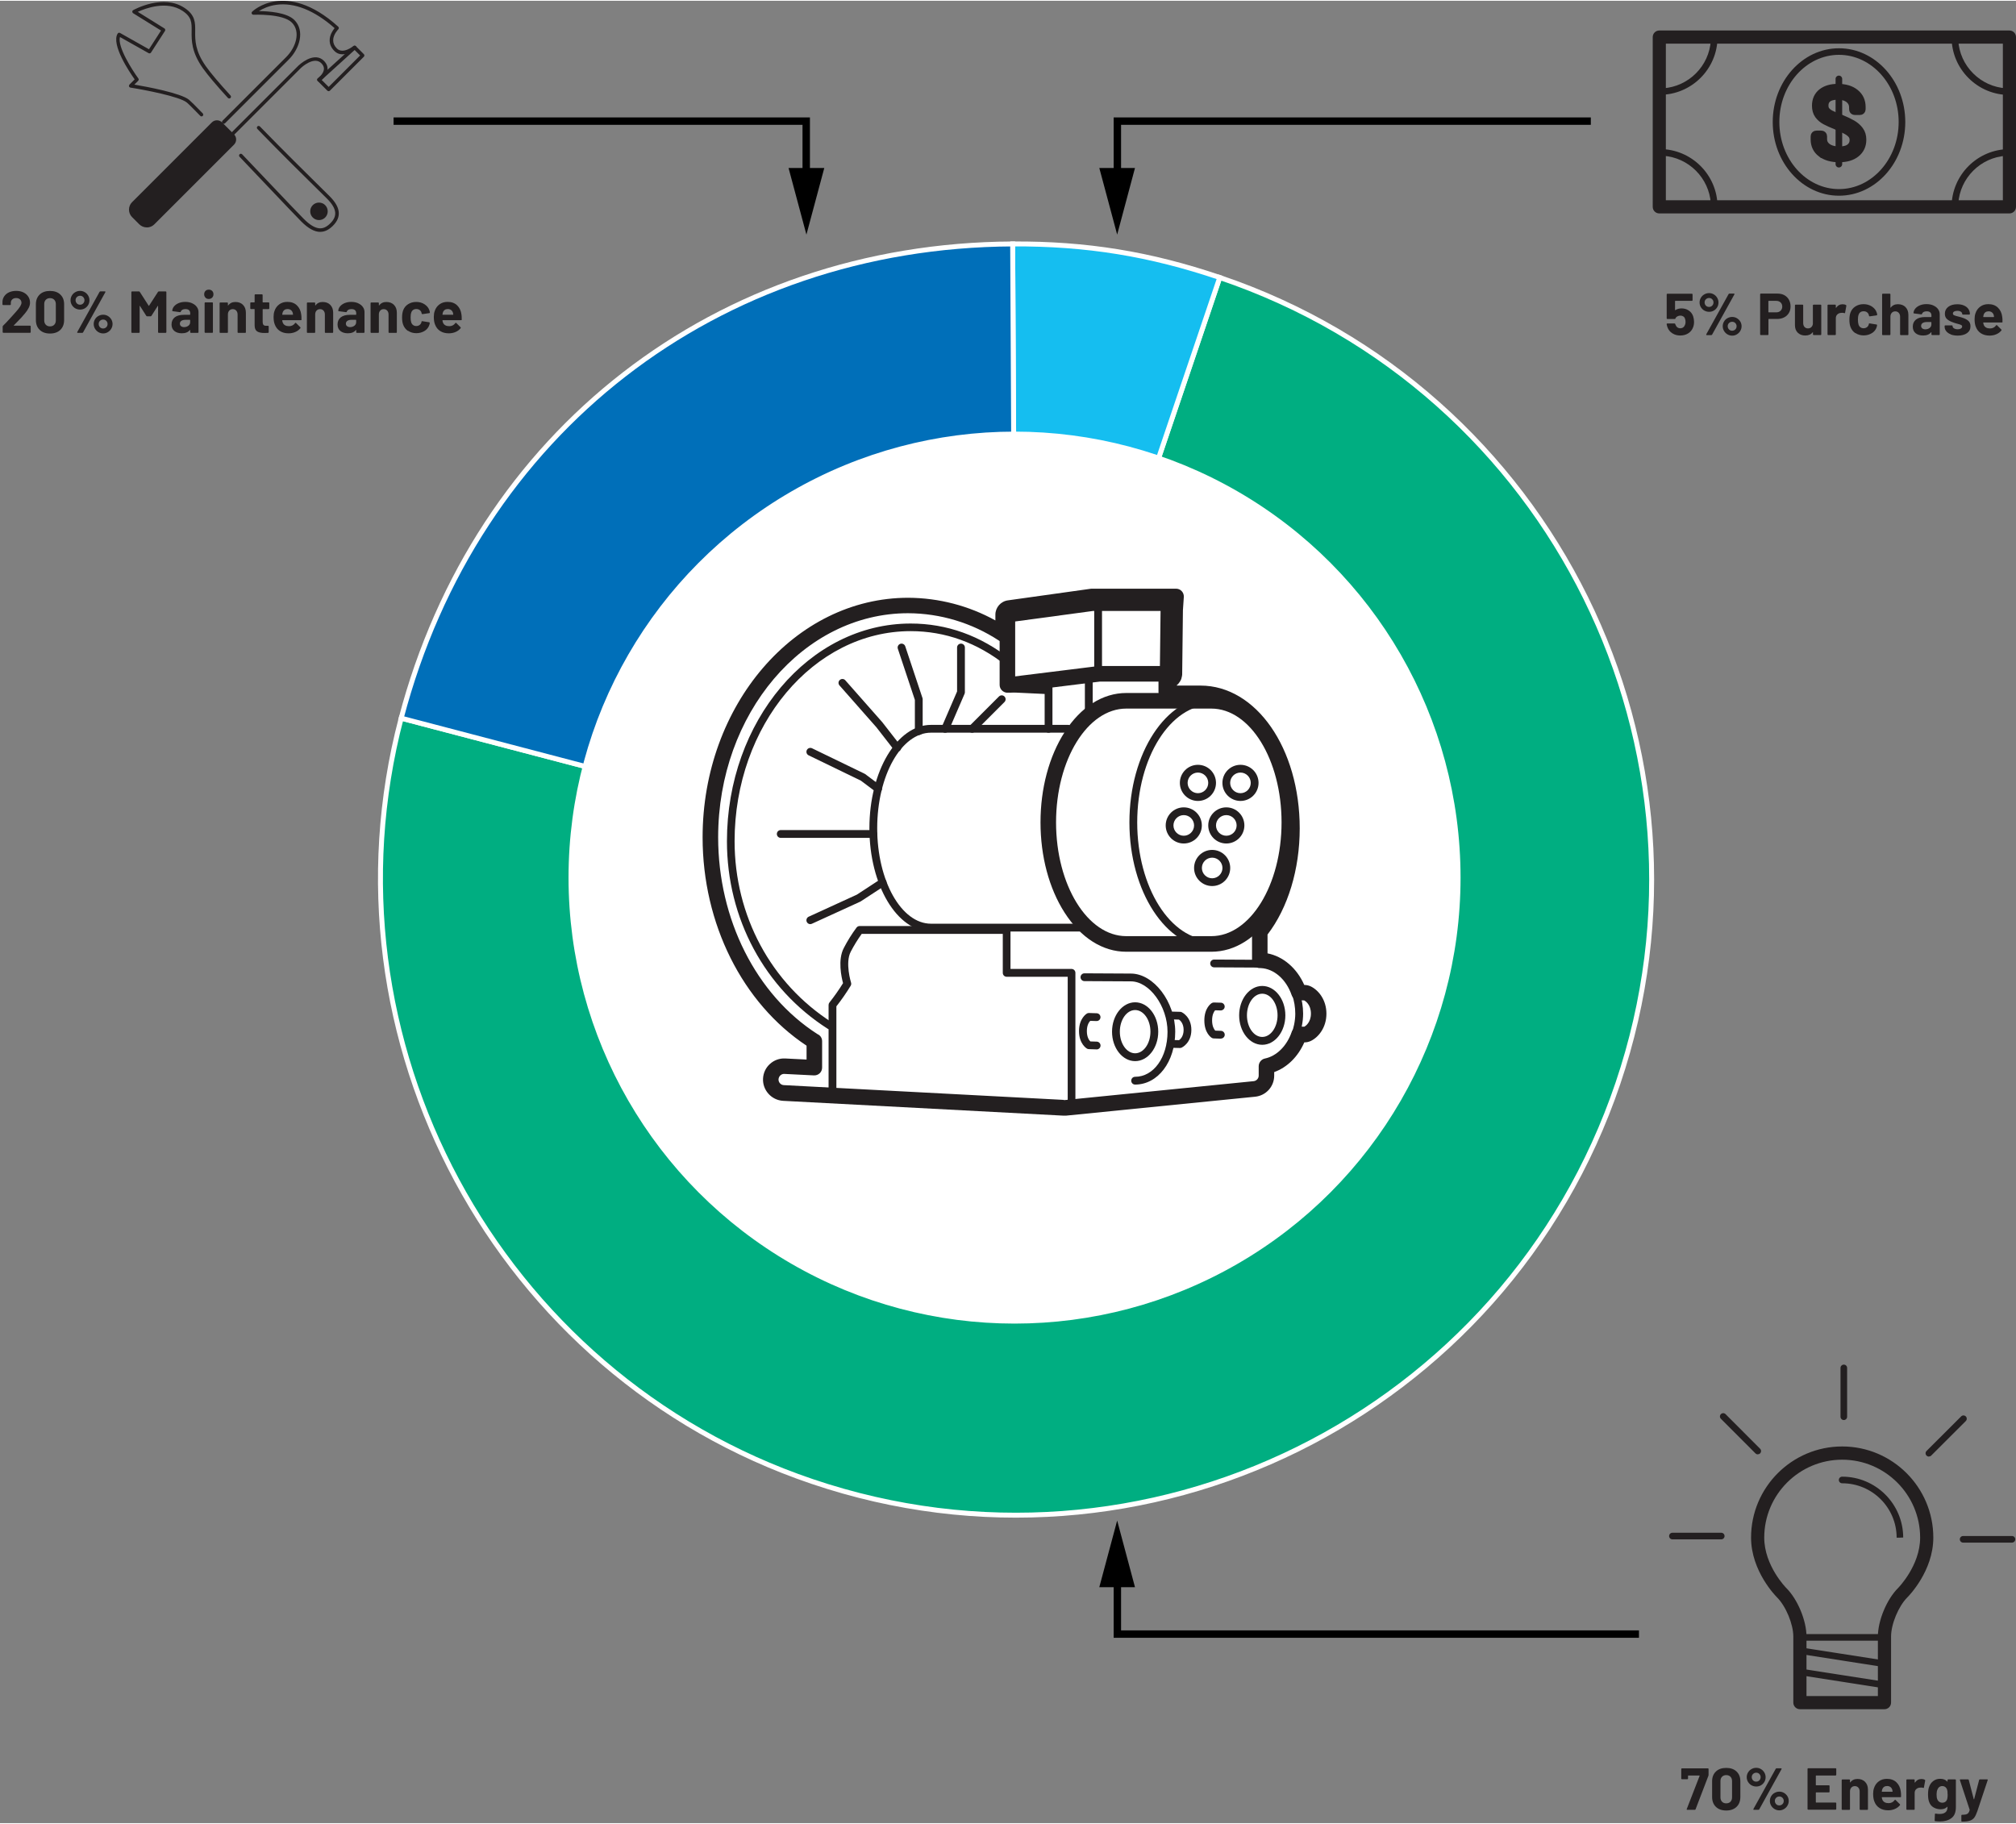 <?xml version="1.0" encoding="UTF-8"?><svg id="uuid-4d281d48-b799-425d-bad0-1fbf17f73f89" xmlns="http://www.w3.org/2000/svg" width="5.67in" height="5.13in" viewBox="0 0 408.39 369.18"><rect x="0" y="0" width="408.39" height="369.18" fill="#808080" stroke="none"/><path d="m2.78,65.8s.02.02.05.02h3.25s.07.01.1.04c.03.03.04.06.04.1v1.16s-.01.07-.04.1c-.03.03-.06.04-.1.04H.68s-.07-.01-.1-.04c-.03-.03-.04-.06-.04-.1v-1.1c0-.07.02-.13.07-.18.39-.38.79-.8,1.2-1.25.41-.45.66-.73.77-.85.22-.26.45-.52.68-.76.73-.81,1.09-1.41,1.09-1.8,0-.28-.1-.51-.3-.69-.2-.18-.46-.27-.78-.27s-.58.09-.78.27c-.2.18-.3.42-.3.71v.3s-.01.07-.04.1c-.03.03-.06.04-.1.04H.64s-.07-.01-.1-.04c-.03-.03-.04-.06-.04-.1v-.56c.02-.43.16-.81.41-1.15.25-.33.58-.59.99-.76s.87-.26,1.39-.26c.57,0,1.06.11,1.48.32.42.21.74.5.97.86.23.36.34.76.34,1.2,0,.34-.08.68-.25,1.03s-.42.73-.76,1.14c-.25.31-.52.62-.8.92s-.72.74-1.28,1.32l-.18.18s-.02.03-.01.05Z" fill="#231f20"/><path d="m8.04,66.67c-.51-.49-.77-1.16-.77-2.01v-3.17c0-.83.26-1.49.77-1.98.51-.49,1.21-.73,2.09-.73s1.58.24,2.09.73c.52.49.77,1.15.77,1.98v3.17c0,.85-.26,1.52-.77,2.01s-1.21.74-2.09.74-1.58-.25-2.09-.74Zm2.95-1.04c.21-.22.32-.51.32-.88v-3.3c0-.37-.11-.66-.32-.88s-.5-.33-.86-.33-.63.11-.85.33-.32.51-.32.88v3.3c0,.37.11.66.32.88s.49.33.85.33.65-.11.86-.33Z" fill="#231f20"/><path d="m15.25,62.31c-.29-.17-.52-.4-.7-.69-.17-.29-.26-.61-.26-.95s.09-.66.26-.95.4-.52.7-.69c.29-.17.61-.26.97-.26s.66.09.95.26c.29.17.52.4.69.69s.26.6.26.95-.08.66-.25.95c-.17.29-.4.52-.69.69-.29.17-.61.25-.95.25s-.67-.08-.97-.25Zm1.6-1c.17-.18.26-.39.26-.65s-.09-.46-.26-.64c-.17-.18-.38-.26-.63-.26s-.47.09-.65.26c-.18.18-.26.39-.26.64s.09.47.26.65.39.26.65.26.46-.09.63-.26Zm-1.21,5.92s-.01-.07.01-.12l4.52-8.14c.04-.06.1-.1.18-.1h.89c.06,0,.09.02.11.05.02.03.01.07-.01.12l-4.51,8.14c-.04.06-.1.1-.18.1h-.9c-.06,0-.09-.02-.11-.05Zm4.3-.1c-.29-.17-.52-.4-.7-.7-.17-.29-.26-.61-.26-.95s.09-.66.26-.95.4-.52.7-.68.61-.25.95-.25.66.08.95.25.52.4.7.68c.17.29.26.6.26.95s-.09.66-.26.95c-.17.29-.4.52-.7.7s-.61.26-.95.26-.66-.09-.95-.26Zm1.59-1c.18-.18.26-.39.26-.65s-.09-.46-.26-.64c-.18-.18-.39-.26-.64-.26s-.46.09-.64.26c-.18.17-.26.39-.26.64s.09.47.26.65c.17.18.39.26.64.26s.46-.09.64-.26Z" fill="#231f20"/><path d="m32.16,58.88h1.4s.07.01.1.04c.03.03.04.06.04.1v8.11s-.01.07-.04.1c-.03.03-.06.04-.1.04h-1.4s-.07-.01-.1-.04c-.03-.03-.04-.06-.04-.1v-5.29s0-.05-.02-.05-.03.01-.05.04l-1.27,1.99c-.04.06-.1.1-.17.1h-.71c-.07,0-.13-.03-.17-.1l-1.27-1.99s-.03-.03-.05-.03c-.02,0-.02.02-.02.05v5.28s-.01.07-.04.1c-.03.03-.06.04-.1.04h-1.4s-.07-.01-.1-.04c-.03-.03-.04-.06-.04-.1v-8.11s.01-.07.04-.1c.03-.03.06-.04.1-.04h1.4c.07,0,.13.03.17.1l1.8,2.8s.05.05.07,0l1.81-2.8c.04-.06.1-.1.17-.1Z" fill="#231f20"/><path d="m38.92,61.28c.41.18.73.43.95.74.23.31.34.66.34,1.04v4.07s-.01.07-.04.1c-.03.03-.06.04-.1.04h-1.4s-.07-.01-.1-.04c-.03-.03-.04-.06-.04-.1v-.4s0-.04-.02-.05c-.02,0-.03,0-.05.02-.34.44-.88.66-1.62.66-.62,0-1.13-.15-1.51-.46s-.58-.75-.58-1.34.22-1.09.65-1.43c.43-.34,1.05-.51,1.85-.51h1.22s.06-.02.06-.06v-.26c0-.26-.08-.47-.24-.62s-.4-.22-.72-.22c-.25,0-.45.04-.62.13-.16.09-.27.21-.32.37-.02.09-.08.13-.16.12l-1.45-.19c-.1-.02-.14-.05-.13-.11.03-.34.17-.64.4-.91.24-.27.55-.48.94-.64.39-.15.82-.23,1.3-.23.52,0,.98.09,1.39.27Zm-.76,4.55c.24-.18.36-.42.36-.71v-.43s-.02-.06-.06-.06h-.86c-.36,0-.64.07-.85.2-.2.14-.31.33-.31.58,0,.22.08.39.23.51.15.12.36.19.61.19.34,0,.64-.09.88-.28Z" fill="#231f20"/><path d="m41.63,60.14c-.18-.18-.27-.41-.27-.68s.09-.51.26-.68c.18-.18.4-.26.68-.26s.51.09.68.26c.18.18.26.4.26.68s-.09.5-.27.68c-.18.18-.41.27-.68.27s-.5-.09-.68-.27Zm-.14,7.09s-.04-.06-.04-.1v-5.89s.01-.07.04-.1c.03-.03.06-.04.1-.04h1.4s.07.01.1.04c.03.03.04.06.04.1v5.89s-.01.07-.04.1c-.03.03-.06.04-.1.04h-1.4s-.07-.01-.1-.04Z" fill="#231f20"/><path d="m49.22,61.6c.39.39.59.92.59,1.6v3.94s-.01.07-.04.1c-.03.03-.06.04-.1.04h-1.4s-.07-.01-.1-.04c-.03-.03-.04-.06-.04-.1v-3.59c0-.32-.09-.58-.27-.78-.18-.2-.42-.3-.71-.3s-.53.1-.71.3c-.18.2-.27.46-.27.78v3.59s-.01.07-.04.1c-.03.03-.06.04-.1.04h-1.4s-.07-.01-.1-.04c-.03-.03-.04-.06-.04-.1v-5.88s.01-.07.04-.1c.03-.03.06-.04.1-.04h1.4s.07.01.1.04c.03.03.04.06.04.1v.42s0,.04.02.05c.02,0,.03,0,.04-.01.33-.46.82-.7,1.46-.7s1.16.2,1.55.59Z" fill="#231f20"/><path d="m54.52,62.42s-.06.04-.1.04h-1.15s-.06.02-.06.06v2.54c0,.26.05.46.16.59.11.13.28.19.52.19h.4s.07.01.1.04c.03.03.04.06.04.1v1.14c0,.09-.05.14-.14.16-.34.02-.58.02-.72.02-.66,0-1.16-.11-1.49-.33s-.5-.63-.5-1.24v-3.22s-.02-.06-.06-.06h-.68s-.07-.01-.1-.04c-.03-.03-.04-.06-.04-.1v-1.07s.01-.07.04-.1c.03-.03.06-.04.1-.04h.68s.06-.02.06-.06v-1.43s.01-.07.04-.1c.03-.03.06-.04.1-.04h1.34s.07.01.1.04c.03.03.04.06.04.1v1.43s.02.06.06.06h1.15s.07.01.1.04c.03.03.04.06.04.1v1.07s-.01.07-.04.1Z" fill="#231f20"/><path d="m61.09,64.57c0,.1-.06.14-.16.14h-3.71s-.06.02-.05.06c.02.16.07.32.13.48.21.45.63.67,1.27.67.51,0,.92-.22,1.21-.62.03-.05.07-.07.11-.07.02,0,.05.02.08.05l.86.85s.06.08.06.11c0,.02-.02.05-.05.1-.26.33-.6.58-1.02.76-.42.18-.87.27-1.37.27-.69,0-1.27-.16-1.75-.47-.48-.31-.82-.75-1.03-1.31-.17-.4-.25-.92-.25-1.57,0-.44.06-.83.18-1.16.18-.57.51-1.02.97-1.36s1.01-.5,1.64-.5c.8,0,1.44.23,1.93.7.48.46.78,1.08.88,1.86.05.3.06.64.05,1.02Zm-3.84-1.4c-.03.1-.06.23-.08.38,0,.04.02.06.06.06h2.08s.06-.02.05-.06c-.04-.23-.06-.34-.06-.34-.07-.24-.2-.43-.38-.56-.18-.13-.4-.2-.67-.2-.5,0-.84.24-1,.71Z" fill="#231f20"/><path d="m66.9,61.6c.39.39.59.92.59,1.6v3.94s-.01.07-.04.1c-.03.03-.06.04-.1.04h-1.4s-.07-.01-.1-.04c-.03-.03-.04-.06-.04-.1v-3.59c0-.32-.09-.58-.27-.78-.18-.2-.42-.3-.71-.3s-.53.1-.71.3c-.18.2-.27.46-.27.78v3.59s-.01.07-.04.1c-.03.03-.06.04-.1.04h-1.4s-.07-.01-.1-.04c-.03-.03-.04-.06-.04-.1v-5.88s.01-.07.04-.1c.03-.03.06-.04.1-.04h1.4s.07.01.1.04c.03.03.04.06.04.1v.42s0,.04.02.05c.02,0,.03,0,.04-.01.33-.46.82-.7,1.46-.7s1.16.2,1.55.59Z" fill="#231f20"/><path d="m72.55,61.28c.41.18.73.43.95.74.23.31.34.66.34,1.04v4.07s-.01.07-.04.1c-.03.03-.06.04-.1.04h-1.4s-.07-.01-.1-.04c-.03-.03-.04-.06-.04-.1v-.4s0-.04-.02-.05c-.02,0-.03,0-.05.02-.34.44-.88.66-1.62.66-.62,0-1.13-.15-1.51-.46s-.58-.75-.58-1.34.22-1.09.65-1.43c.43-.34,1.05-.51,1.85-.51h1.22s.06-.02.06-.06v-.26c0-.26-.08-.47-.24-.62s-.4-.22-.72-.22c-.25,0-.45.04-.62.13-.16.09-.27.21-.32.37-.02.09-.08.13-.16.12l-1.45-.19c-.1-.02-.14-.05-.13-.11.03-.34.17-.64.4-.91.24-.27.55-.48.94-.64.39-.15.82-.23,1.3-.23.52,0,.98.09,1.39.27Zm-.76,4.55c.24-.18.36-.42.36-.71v-.43s-.02-.06-.06-.06h-.86c-.36,0-.64.07-.85.2-.2.14-.31.33-.31.58,0,.22.08.39.23.51.15.12.36.19.61.19.34,0,.64-.09.88-.28Z" fill="#231f20"/><path d="m79.8,61.6c.39.39.59.92.59,1.6v3.94s-.01.07-.04.1c-.03.03-.06.04-.1.04h-1.4s-.07-.01-.1-.04c-.03-.03-.04-.06-.04-.1v-3.59c0-.32-.09-.58-.27-.78-.18-.2-.42-.3-.71-.3s-.53.1-.71.3c-.18.2-.27.46-.27.78v3.59s-.01.07-.04.1c-.03.03-.06.04-.1.04h-1.4s-.07-.01-.1-.04c-.03-.03-.04-.06-.04-.1v-5.88s.01-.07.04-.1c.03-.03.06-.04.1-.04h1.4s.07.01.1.04c.03.03.04.06.04.1v.42s0,.04.02.05c.02,0,.03,0,.04-.01.33-.46.82-.7,1.46-.7s1.16.2,1.55.59Z" fill="#231f20"/><path d="m82.65,66.89c-.47-.32-.8-.76-1-1.32-.14-.4-.2-.87-.2-1.42s.07-1,.2-1.39c.19-.54.52-.97,1-1.28s1.03-.47,1.67-.47,1.2.16,1.69.48c.48.32.81.72.97,1.21.06.19.1.34.1.43v.02c0,.07-.04.12-.12.13l-1.38.2h-.02c-.07,0-.12-.04-.14-.12l-.04-.19c-.06-.21-.18-.38-.37-.52-.19-.14-.42-.2-.68-.2s-.47.06-.65.19c-.18.13-.3.3-.37.53-.09.24-.13.57-.13.98s.04.74.12.98c.07.24.2.43.38.56.18.14.4.2.65.2s.47-.07.65-.2c.19-.13.32-.31.39-.55,0-.02.01-.04.01-.07,0,0,.01-.02.01-.04,0-.1.06-.14.17-.12l1.38.22c.08.02.12.06.12.13,0,.06-.02.18-.07.36-.17.54-.49.96-.98,1.26s-1.04.46-1.67.46-1.19-.16-1.66-.48Z" fill="#231f20"/><path d="m93.55,64.57c0,.1-.06.14-.16.14h-3.71s-.06.02-.05.06c.02.16.07.32.13.48.21.45.63.67,1.27.67.51,0,.92-.22,1.21-.62.03-.05.07-.07.11-.07.02,0,.05.02.08.05l.86.85s.06.08.06.11c0,.02-.02.05-.05.1-.26.33-.6.58-1.02.76-.42.18-.87.27-1.37.27-.69,0-1.27-.16-1.75-.47-.48-.31-.82-.75-1.03-1.31-.17-.4-.25-.92-.25-1.57,0-.44.06-.83.18-1.16.18-.57.51-1.02.97-1.36s1.01-.5,1.64-.5c.8,0,1.44.23,1.93.7.48.46.78,1.08.88,1.86.05.3.06.64.05,1.02Zm-3.84-1.4c-.03.1-.06.23-.08.38,0,.04.02.06.06.06h2.08s.06-.02.05-.06c-.04-.23-.06-.34-.06-.34-.07-.24-.2-.43-.38-.56-.18-.13-.4-.2-.67-.2-.5,0-.84.24-1,.71Z" fill="#231f20"/><path d="m343.17,65.04c0,.41-.06.78-.19,1.1-.18.51-.51.92-.97,1.22-.46.3-1.01.45-1.63.45s-1.14-.15-1.6-.44-.79-.69-.98-1.19c-.08-.21-.14-.43-.18-.66v-.02c0-.09.05-.13.14-.13h1.45c.08,0,.13.04.16.13,0,.05.02.09.04.12.02.03.03.06.04.08.08.21.2.37.36.48.16.11.35.17.56.17s.42-.06.59-.18.29-.29.37-.5c.08-.16.12-.37.12-.62,0-.23-.04-.44-.11-.62-.06-.21-.17-.37-.34-.48-.17-.11-.36-.17-.59-.17s-.43.05-.62.16c-.19.1-.32.24-.38.41-.02.08-.08.12-.16.12h-1.48s-.07-.01-.1-.04c-.03-.03-.04-.06-.04-.1v-4.84s.01-.07.04-.1c.03-.03.06-.04.1-.04h4.96s.07.01.1.04c.03.03.04.06.04.1v1.16s-.01.07-.04.1c-.03.03-.06.04-.1.04h-3.35s-.06.02-.06.06v1.78c-.01.06.01.07.06.04.36-.23.78-.35,1.25-.35.56,0,1.05.14,1.47.43.42.28.72.67.89,1.17.12.39.18.77.18,1.14Z" fill="#231f20"/><path d="m345.25,62.76c-.29-.17-.52-.4-.7-.69-.17-.29-.26-.61-.26-.95s.09-.66.26-.95.4-.52.7-.69c.29-.17.61-.26.97-.26s.66.09.95.26c.29.17.52.4.69.69s.26.6.26.95-.08.66-.25.95c-.17.29-.4.52-.69.69-.29.17-.61.25-.95.25s-.67-.08-.97-.25Zm1.6-1c.17-.18.26-.39.26-.65s-.09-.46-.26-.64c-.17-.18-.38-.26-.63-.26s-.47.09-.65.26c-.18.18-.26.39-.26.64s.09.47.26.65.39.26.65.26.46-.09.63-.26Zm-1.21,5.92s-.01-.07.01-.12l4.52-8.14c.04-.06.1-.1.18-.1h.89c.06,0,.09.02.11.05.02.03.01.07-.01.12l-4.51,8.14c-.04.06-.1.1-.18.1h-.9c-.06,0-.09-.02-.11-.05Zm4.3-.1c-.29-.17-.52-.4-.7-.7-.17-.29-.26-.61-.26-.95s.09-.66.26-.95.4-.52.7-.68.61-.25.95-.25.66.08.95.25.52.4.7.68c.17.29.26.6.26.95s-.09.66-.26.95c-.17.29-.4.52-.7.7s-.61.26-.95.26-.66-.09-.95-.26Zm1.59-1c.18-.18.26-.39.26-.65s-.09-.46-.26-.64c-.18-.18-.39-.26-.64-.26s-.46.09-.64.26c-.18.17-.26.39-.26.64s.09.47.26.65c.17.18.39.26.64.26s.46-.09.64-.26Z" fill="#231f20"/><path d="m361.46,59.64c.4.22.71.52.93.92.22.4.33.85.33,1.36s-.11.95-.34,1.33c-.23.38-.55.68-.96.89s-.89.32-1.42.32h-1.7s-.06.02-.06.06v3.06s-.01.07-.04.1c-.03.03-.06.04-.1.04h-1.4s-.07-.01-.1-.04c-.03-.03-.04-.06-.04-.1v-8.12s.01-.07.04-.1c.03-.03.06-.04.1-.04h3.38c.53,0,.99.11,1.39.32Zm-.76,3.15c.22-.21.34-.49.34-.83s-.11-.64-.34-.85-.52-.32-.89-.32h-1.52s-.06.02-.06.06v2.21s.02.06.06.06h1.52c.37,0,.66-.11.89-.32Z" fill="#231f20"/><path d="m367.3,61.6s.06-.04.1-.04h1.4s.07.01.1.04c.03.03.04.06.04.1v5.88s-.01.07-.04.1c-.03.03-.06.04-.1.04h-1.4s-.07-.01-.1-.04c-.03-.03-.04-.06-.04-.1v-.41s0-.04-.02-.04c-.02,0-.03,0-.05.03-.32.43-.82.65-1.49.65-.61,0-1.11-.18-1.5-.55-.39-.37-.59-.88-.59-1.55v-4.01s.01-.07.04-.1c.03-.03.06-.04.1-.04h1.39s.07.01.1.04c.03.03.04.06.04.1v3.59c0,.32.09.58.26.78.17.2.41.3.71.3.27,0,.5-.08.67-.25.18-.16.28-.38.32-.64v-3.78s.01-.07.04-.1Z" fill="#231f20"/><path d="m373.95,61.64c.06.03.09.09.07.18l-.25,1.37c0,.1-.06.12-.17.08-.12-.04-.26-.06-.42-.06-.06,0-.15,0-.26.02-.29.02-.53.13-.73.32-.2.19-.3.44-.3.75v3.28s-.01.07-.04.1c-.03.03-.06.04-.1.04h-1.4s-.07-.01-.1-.04c-.03-.03-.04-.06-.04-.1v-5.88s.01-.07.04-.1c.03-.03.06-.04.1-.04h1.4s.07.01.1.04c.03.03.04.06.04.1v.46s0,.04.02.05c.02,0,.03,0,.04-.01.33-.48.77-.72,1.32-.72.29,0,.52.06.68.17Z" fill="#231f20"/><path d="m375.84,67.34c-.47-.32-.8-.76-1-1.32-.14-.4-.2-.87-.2-1.42s.07-1,.2-1.39c.19-.54.52-.97,1-1.28s1.03-.47,1.67-.47,1.2.16,1.69.48c.48.32.81.72.97,1.21.06.19.1.34.1.43v.02c0,.07-.04.12-.12.13l-1.38.2h-.02c-.07,0-.12-.04-.14-.12l-.04-.19c-.06-.21-.18-.38-.37-.52-.19-.14-.42-.2-.68-.2s-.47.06-.65.19c-.18.13-.3.3-.37.53-.09.24-.13.57-.13.98s.04.74.12.98c.07.24.2.43.38.56.18.14.4.2.65.2s.47-.07.65-.2c.19-.13.32-.31.39-.55,0-.02.01-.04.01-.07,0,0,.01-.02.01-.04,0-.1.06-.14.17-.12l1.38.22c.08.02.12.06.12.13,0,.06-.02.18-.07.36-.17.54-.49.96-.98,1.26s-1.04.46-1.67.46-1.19-.16-1.66-.48Z" fill="#231f20"/><path d="m386,62.05c.39.39.59.92.59,1.6v3.94s-.01.07-.04.1c-.03.03-.06.04-.1.04h-1.4s-.07-.01-.1-.04c-.03-.03-.04-.06-.04-.1v-3.59c0-.32-.09-.58-.27-.78-.18-.2-.42-.3-.71-.3s-.53.1-.71.3c-.18.2-.27.46-.27.78v3.59s-.01.07-.04.1c-.03.03-.06.04-.1.04h-1.4s-.07-.01-.1-.04c-.03-.03-.04-.06-.04-.1v-8.11s.01-.07.04-.1.06-.04.1-.04h1.4s.07.01.1.04c.03.03.04.06.04.1v2.65s0,.04.02.05c.02,0,.03,0,.04-.01.33-.46.82-.7,1.46-.7s1.16.2,1.55.59Z" fill="#231f20"/><path d="m391.65,61.73c.41.18.73.43.95.74.23.31.34.66.34,1.04v4.07s-.01.07-.04.1c-.03.03-.06.04-.1.04h-1.4s-.07-.01-.1-.04c-.03-.03-.04-.06-.04-.1v-.4s0-.04-.02-.05c-.02,0-.03,0-.05.02-.34.44-.88.66-1.62.66-.62,0-1.13-.15-1.51-.46s-.58-.75-.58-1.34.22-1.09.65-1.43c.43-.34,1.05-.51,1.85-.51h1.22s.06-.02.06-.06v-.26c0-.26-.08-.47-.24-.62s-.4-.22-.72-.22c-.25,0-.45.04-.62.13-.16.09-.27.21-.32.37-.02.09-.08.13-.16.12l-1.45-.19c-.1-.02-.14-.05-.13-.11.03-.34.17-.64.4-.91.24-.27.55-.48.94-.64.39-.15.82-.23,1.3-.23.52,0,.98.09,1.39.27Zm-.76,4.55c.24-.18.36-.42.36-.71v-.43s-.02-.06-.06-.06h-.86c-.36,0-.64.07-.85.2-.2.14-.31.33-.31.58,0,.22.08.39.23.51.15.12.36.19.61.19.34,0,.64-.09.88-.28Z" fill="#231f20"/><path d="m395.19,67.58c-.4-.15-.71-.36-.93-.64s-.33-.58-.33-.92v-.12s.01-.07.04-.1c.03-.03.06-.04.1-.04h1.33s.07.01.1.04c.03.03.04.06.04.1h0c0,.19.1.34.29.46s.44.19.74.19c.27,0,.49-.05.66-.16s.25-.24.25-.4c0-.14-.07-.25-.22-.32-.14-.07-.38-.15-.71-.23-.38-.1-.67-.19-.89-.28-.51-.18-.92-.39-1.22-.65-.3-.26-.46-.62-.46-1.1,0-.59.23-1.06.69-1.41s1.07-.52,1.83-.52c.51,0,.96.08,1.34.25.38.16.68.39.89.69s.32.63.32,1.01c0,.04-.01.07-.04.1-.03.03-.06.04-.1.04h-1.28s-.07-.01-.1-.04c-.03-.03-.04-.06-.04-.1,0-.18-.09-.32-.27-.44-.18-.12-.42-.18-.71-.18-.26,0-.48.05-.65.14-.17.1-.25.23-.25.4s.08.28.25.36c.16.08.44.16.82.25.09.02.19.05.3.08.11.03.23.06.36.1.57.17,1.02.38,1.34.65.33.26.49.65.49,1.15,0,.59-.23,1.05-.7,1.39-.47.33-1.1.5-1.89.5-.54,0-1-.08-1.4-.23Z" fill="#231f20"/><path d="m405.67,65.03c0,.1-.06.14-.16.14h-3.71s-.06.02-.05.06c.02.16.07.32.13.48.21.45.63.67,1.27.67.51,0,.92-.22,1.21-.62.03-.05.07-.07.11-.07.02,0,.05.02.08.05l.86.85s.06.08.06.11c0,.02-.02.05-.05.1-.26.33-.6.58-1.02.76-.42.18-.87.27-1.37.27-.69,0-1.27-.16-1.75-.47-.48-.31-.82-.75-1.03-1.31-.17-.4-.25-.92-.25-1.57,0-.44.06-.83.18-1.16.18-.57.51-1.02.97-1.36s1.01-.5,1.64-.5c.8,0,1.44.23,1.93.7.48.46.78,1.08.88,1.86.05.3.06.64.05,1.02Zm-3.84-1.4c-.03.1-.06.23-.08.38,0,.04.02.06.06.06h2.08s.06-.02.05-.06c-.04-.23-.06-.34-.06-.34-.07-.24-.2-.43-.38-.56-.18-.13-.4-.2-.67-.2-.5,0-.84.24-1,.71Z" fill="#231f20"/><path d="m341.7,366.31l2.6-6.71s0-.07-.05-.07h-2.24s-.06.02-.06.06v.55s-.01.07-.04.1c-.03.03-.06.04-.1.04h-1.09s-.07-.01-.1-.04c-.03-.03-.04-.06-.04-.1v-1.92s.03-.07.05-.1.06-.04.1-.04h5.24s.07.01.1.04c.03.03.04.06.04.1v1.21s-.01.11-.04.18l-2.59,6.76c-.02.07-.08.11-.17.11h-1.5c-.12,0-.16-.06-.12-.17Z" fill="#231f20"/><path d="m347.6,365.88c-.51-.49-.77-1.16-.77-2.01v-3.17c0-.83.26-1.49.77-1.98.51-.49,1.21-.73,2.09-.73s1.58.24,2.09.73c.52.49.77,1.15.77,1.98v3.17c0,.85-.26,1.52-.77,2.01s-1.21.74-2.09.74-1.58-.25-2.09-.74Zm2.95-1.04c.21-.22.32-.51.32-.88v-3.3c0-.37-.11-.66-.32-.88s-.5-.33-.86-.33-.63.11-.85.33-.32.51-.32.88v3.3c0,.37.11.66.32.88s.49.33.85.33.65-.11.86-.33Z" fill="#231f20"/><path d="m354.8,361.51c-.29-.17-.52-.4-.7-.69-.17-.29-.26-.61-.26-.95s.09-.66.26-.95.4-.52.7-.69c.29-.17.61-.26.97-.26s.66.09.95.26c.29.17.52.4.69.69s.26.6.26.95-.08.66-.25.95c-.17.29-.4.52-.69.69-.29.17-.61.25-.95.25s-.67-.08-.97-.25Zm1.6-1c.17-.18.26-.39.26-.65s-.09-.46-.26-.64c-.17-.18-.38-.26-.63-.26s-.47.09-.65.26c-.18.18-.26.39-.26.64s.09.47.26.65.39.26.65.26.46-.09.63-.26Zm-1.21,5.92s-.01-.07.01-.12l4.52-8.14c.04-.06.1-.1.18-.1h.89c.06,0,.09.02.11.05.02.03.01.07-.01.12l-4.51,8.14c-.04.06-.1.1-.18.1h-.9c-.06,0-.09-.02-.11-.05Zm4.3-.1c-.29-.17-.52-.4-.7-.7-.17-.29-.26-.61-.26-.95s.09-.66.26-.95.4-.52.7-.68.61-.25.95-.25.66.08.95.25.52.4.7.68c.17.29.26.6.26.95s-.09.66-.26.95c-.17.29-.4.52-.7.7s-.61.26-.95.26-.66-.09-.95-.26Zm1.59-1c.18-.18.26-.39.26-.65s-.09-.46-.26-.64c-.18-.18-.39-.26-.64-.26s-.46.09-.64.26c-.18.17-.26.39-.26.64s.09.47.26.65c.17.18.39.26.64.26s.46-.09.64-.26Z" fill="#231f20"/><path d="m371.94,359.49s-.06.04-.1.04h-3.94s-.06.02-.06.06v1.86s.02.06.06.06h2.58s.07.01.1.04c.03.03.04.06.04.1v1.16s-.01.07-.04.1c-.03.03-.06.04-.1.04h-2.58s-.06.02-.06.06v1.94s.02.06.06.06h3.94s.07.01.1.04c.03.03.04.06.04.1v1.16s-.01.07-.04.1c-.03.03-.06.04-.1.04h-5.54s-.07-.01-.1-.04c-.03-.03-.04-.06-.04-.1v-8.11s.01-.07.04-.1c.03-.03.06-.04.1-.04h5.54s.07.01.1.04c.03.03.04.06.04.1v1.16s-.01.07-.04.1Z" fill="#231f20"/><path d="m377.81,360.81c.39.39.59.92.59,1.6v3.94s-.01.07-.04.1c-.03.03-.06.04-.1.04h-1.4s-.07-.01-.1-.04c-.03-.03-.04-.06-.04-.1v-3.59c0-.32-.09-.58-.27-.78-.18-.2-.42-.3-.71-.3s-.53.1-.71.3c-.18.2-.27.46-.27.78v3.59s-.01.07-.04.1c-.03.03-.06.04-.1.04h-1.4s-.07-.01-.1-.04c-.03-.03-.04-.06-.04-.1v-5.88s.01-.07.04-.1c.03-.03.06-.04.1-.04h1.4s.07.01.1.04c.03.03.04.06.04.1v.42s0,.04.02.05c.02,0,.03,0,.04-.01.33-.46.82-.7,1.46-.7s1.16.2,1.55.59Z" fill="#231f20"/><path d="m385.12,363.78c0,.1-.06.14-.16.14h-3.71s-.06.02-.05.06c.02.16.07.32.13.48.21.45.63.67,1.27.67.51,0,.92-.22,1.21-.62.03-.05.07-.07.11-.07.02,0,.05.02.08.05l.86.85s.06.08.06.11c0,.02-.02.05-.05.1-.26.33-.6.58-1.02.76-.42.18-.87.27-1.37.27-.69,0-1.27-.16-1.75-.47-.48-.31-.82-.75-1.03-1.31-.17-.4-.25-.92-.25-1.57,0-.44.06-.83.18-1.16.18-.57.51-1.02.97-1.36s1.01-.5,1.64-.5c.8,0,1.44.23,1.93.7.48.46.78,1.08.88,1.86.05.3.06.64.05,1.02Zm-3.84-1.4c-.03.1-.06.23-.08.38,0,.04.02.06.06.06h2.08s.06-.02.05-.06c-.04-.23-.06-.34-.06-.34-.07-.24-.2-.43-.38-.56-.18-.13-.4-.2-.67-.2-.5,0-.84.24-1,.71Z" fill="#231f20"/><path d="m389.92,360.4c.06.03.09.09.07.18l-.25,1.37c0,.1-.06.12-.17.08-.12-.04-.26-.06-.42-.06-.06,0-.15,0-.26.02-.29.02-.53.13-.73.32-.2.19-.3.44-.3.75v3.28s-.01.07-.04.1c-.03.03-.06.04-.1.04h-1.4s-.07-.01-.1-.04c-.03-.03-.04-.06-.04-.1v-5.88s.01-.07.04-.1c.03-.03.06-.04.1-.04h1.4s.07.01.1.04c.03.03.04.06.04.1v.46s0,.04.02.05c.02,0,.03,0,.04-.01.33-.48.77-.72,1.32-.72.29,0,.52.06.68.17Z" fill="#231f20"/><path d="m394.57,360.36s.06-.04.1-.04h1.4s.07.01.1.04c.03.03.04.06.04.1v5.47c0,1.05-.3,1.8-.91,2.24-.6.45-1.38.67-2.33.67-.28,0-.59-.02-.94-.06-.08,0-.12-.06-.12-.16l.05-1.24c0-.1.06-.15.17-.13.29.05.55.07.79.07.51,0,.91-.11,1.18-.34.28-.22.41-.58.41-1.08,0-.02,0-.04-.02-.04-.02,0-.03,0-.05.02-.3.33-.75.49-1.33.49-.52,0-1-.13-1.43-.38-.44-.25-.75-.66-.93-1.22-.12-.37-.18-.84-.18-1.43,0-.62.07-1.13.22-1.52.17-.49.45-.88.85-1.18.4-.3.86-.44,1.39-.44.62,0,1.09.18,1.42.55.02.02.03.02.05.02.02,0,.02-.02.02-.04v-.29s.01-.07.04-.1Zm-.04,2.99c0-.25,0-.44-.02-.58-.02-.14-.04-.26-.08-.38-.07-.22-.19-.39-.36-.52-.17-.13-.38-.2-.62-.2s-.44.07-.61.2c-.17.13-.29.31-.37.52-.11.24-.17.56-.17.97,0,.45.05.77.14.96.07.22.2.39.38.52.18.13.39.2.64.2s.47-.07.64-.2c.17-.13.28-.3.35-.51.06-.24.1-.57.1-.98Z" fill="#231f20"/><path d="m397.34,368.83s-.02-.06-.02-.1v-1.1s.01-.07.04-.1c.03-.03.06-.04.1-.04.34,0,.6-.04.8-.08.2-.05.35-.14.47-.28.12-.14.21-.34.27-.6,0-.02,0-.04,0-.07l-1.97-5.98s-.01-.04-.01-.06c0-.07.04-.11.13-.11h1.5c.09,0,.14.04.17.12l1.01,3.89s.02.04.04.04.03-.01.04-.04l1.01-3.89c.02-.08.08-.12.17-.12h1.46s.08.01.1.04c.02.03.02.07,0,.13l-2.08,6.24c-.2.58-.4,1.02-.61,1.31s-.5.51-.88.64c-.38.14-.91.2-1.6.2h-.08s-.04-.01-.06-.04Z" fill="#231f20"/><path d="m205.8,178.01l41.29-121.95c67.35,22.8,103.46,95.89,80.66,163.24-22.8,67.35-95.89,103.46-163.24,80.66-63.78-21.59-100.34-89.5-83.24-154.63l124.53,32.68Z" fill="#00ae81" stroke="#fff" stroke-miterlimit="10"/><path d="m205.8,178.01l-.66-128.75c14.93-.08,27.81,2.01,41.95,6.8l-41.29,121.95Z" fill="#15bef0" stroke="#fff" stroke-miterlimit="10"/><path d="m205.8,178.01l-124.53-32.68c15.2-57.91,64-95.76,123.87-96.07l.66,128.75Z" fill="#006fb9" stroke="#fff" stroke-miterlimit="10"/><circle cx="205.52" cy="177.63" r="89.85" fill="#fff" stroke="#fff" stroke-miterlimit="10"/><path d="m407.06,43.08h-70.93c-.74,0-1.33-.6-1.33-1.33V7.35c0-.74.6-1.33,1.33-1.33h70.93c.74,0,1.33.6,1.33,1.33v34.4c0,.74-.6,1.33-1.33,1.33Zm-69.6-2.67h68.27V8.68h-68.27v31.74Z" fill="#231f20"/><path d="m372.53,39.49c-7.4,0-13.42-6.7-13.42-14.93s6.02-14.94,13.42-14.94,13.43,6.7,13.43,14.94-6.02,14.93-13.43,14.93Zm0-28.54c-6.66,0-12.08,6.1-12.08,13.6s5.42,13.6,12.08,13.6,12.09-6.1,12.09-13.6-5.43-13.6-12.09-13.6Z" fill="#231f20"/><g isolation="isolate"><path d="m369.06,30.73c-.85-.66-1.27-1.54-1.27-2.64v-.6c0-.13.06-.19.19-.19h.95c.13,0,.19.06.19.19v.52c0,.75.31,1.35.93,1.81.62.46,1.48.69,2.58.69,1,0,1.75-.21,2.27-.63.52-.42.78-.98.78-1.68,0-.45-.12-.84-.36-1.16-.24-.32-.61-.63-1.11-.91-.5-.28-1.2-.61-2.1-.99-.97-.39-1.72-.73-2.26-1.02-.54-.29-.97-.67-1.3-1.12-.33-.46-.49-1.04-.49-1.74,0-1.09.38-1.93,1.13-2.53.76-.6,1.79-.9,3.11-.9,1.44,0,2.57.34,3.39,1.01.83.67,1.24,1.56,1.24,2.68v.43c0,.13-.07.19-.19.19h-.97c-.13,0-.19-.06-.19-.19v-.35c0-.75-.29-1.36-.88-1.84-.59-.48-1.41-.72-2.45-.72-.92,0-1.62.19-2.11.56-.49.38-.74.92-.74,1.63,0,.47.12.85.36,1.15.24.3.58.57,1.03.79.45.23,1.13.52,2.07.88.94.39,1.7.75,2.28,1.09.58.34,1.04.75,1.4,1.23.36.48.53,1.08.53,1.77,0,1.09-.4,1.95-1.2,2.6s-1.91.97-3.33.97-2.62-.33-3.46-.99Z" fill="#231f20"/></g><g isolation="isolate"><path d="m369.06,30.73c-.85-.66-1.27-1.54-1.27-2.64v-.6c0-.13.06-.19.19-.19h.95c.13,0,.19.06.19.19v.52c0,.75.31,1.35.93,1.81.62.46,1.48.69,2.58.69,1,0,1.75-.21,2.27-.63.52-.42.78-.98.78-1.68,0-.45-.12-.84-.36-1.16-.24-.32-.61-.63-1.11-.91-.5-.28-1.2-.61-2.1-.99-.97-.39-1.72-.73-2.26-1.02-.54-.29-.97-.67-1.3-1.12-.33-.46-.49-1.04-.49-1.74,0-1.09.38-1.93,1.13-2.53.76-.6,1.79-.9,3.11-.9,1.44,0,2.57.34,3.39,1.01.83.67,1.24,1.56,1.24,2.68v.43c0,.13-.07.19-.19.19h-.97c-.13,0-.19-.06-.19-.19v-.35c0-.75-.29-1.36-.88-1.84-.59-.48-1.41-.72-2.45-.72-.92,0-1.62.19-2.11.56-.49.38-.74.92-.74,1.63,0,.47.12.85.36,1.15.24.3.58.57,1.03.79.45.23,1.13.52,2.07.88.94.39,1.7.75,2.28,1.09.58.34,1.04.75,1.4,1.23.36.48.53,1.08.53,1.77,0,1.09-.4,1.95-1.2,2.6s-1.91.97-3.33.97-2.62-.33-3.46-.99Z" fill="none" stroke="#231f20" stroke-miterlimit="10" stroke-width="2"/></g><path d="m372.51,33.77c-.37,0-.67-.3-.67-.67V15.83c0-.37.3-.67.67-.67s.67.3.67.67v17.27c0,.37-.3.67-.67.67Z" fill="#231f20"/><path d="m396.01,42.42c-.18,0-.34-.07-.47-.19-.13-.13-.2-.3-.2-.47,0-6.46,5.26-11.71,11.71-11.71.37,0,.67.3.67.67v10.92c0,.37-.29.66-.66.67l-11.05.13h0Zm11.05-.79h0,0Zm-.67-10.23c-5.19.33-9.36,4.5-9.69,9.69l9.69-.11v-9.58Zm-59.13,11.03h0l-11.05-.13c-.37,0-.66-.3-.66-.67v-10.92c0-.37.3-.67.67-.67,6.46,0,11.71,5.26,11.71,11.71,0,.18-.07.35-.2.47-.12.12-.29.19-.47.19Zm-10.38-1.45l9.69.11c-.33-5.19-4.5-9.36-9.69-9.69v9.58Zm70.17-21.9c-3.13,0-6.07-1.22-8.28-3.43-2.21-2.21-3.43-5.15-3.43-8.28,0-.18.07-.35.2-.48.13-.13.29-.2.48-.2l11.05.13c.37,0,.66.3.66.67v10.92c0,.37-.3.67-.67.67h0Zm-10.36-11.04c.16,2.52,1.22,4.87,3.02,6.67,1.8,1.8,4.15,2.86,6.67,3.02v-9.58l-9.69-.11Zm-60.48,11.04c-.37,0-.67-.3-.67-.67V7.48c0-.37.29-.66.66-.67l11.05-.13c.19,0,.35.07.48.19.13.13.2.3.2.47,0,6.46-5.26,11.71-11.71,11.71Zm.67-10.93v9.58c5.19-.33,9.36-4.5,9.69-9.69l-9.69.11Z" fill="#231f20"/><path d="m381.75,346.1h-17.13c-.74,0-1.34-.6-1.34-1.34v-13.38c0-2.53-1.52-6.17-3.31-7.95-.21-.21-5.25-5.28-5.25-12.1,0-10.18,8.28-18.46,18.46-18.46h0c10.18,0,18.46,8.28,18.46,18.46,0,6.82-5.04,11.89-5.25,12.1-1.79,1.78-3.31,5.42-3.31,7.95v13.38c0,.74-.6,1.34-1.34,1.34Zm-15.79-2.67h14.45v-12.04c0-3.24,1.8-7.57,4.1-9.85.04-.04,4.46-4.52,4.46-10.2,0-8.7-7.09-15.79-15.79-15.79h0c-8.7,0-15.79,7.08-15.79,15.79,0,5.69,4.42,10.16,4.46,10.2,2.3,2.28,4.1,6.6,4.1,9.85v12.04Z" fill="#231f20"/><path d="m381.75,341.86s-.07,0-.1,0l-17.13-2.67c-.36-.06-.61-.4-.56-.76.06-.36.4-.61.76-.56l17.13,2.67c.36.06.61.4.56.76-.05.33-.34.56-.66.56Zm0-4.3s-.07,0-.1,0l-17.13-2.67c-.36-.06-.61-.4-.56-.76.06-.36.4-.61.76-.56l17.13,2.67c.36.06.61.4.56.76-.05.33-.34.56-.66.56Zm0-5.34h-17.13c-.37,0-.67-.3-.67-.67s.3-.67.67-.67h17.13c.37,0,.67.3.67.67s-.3.67-.67.67Zm25.82-19.87h-9.89c-.37,0-.67-.3-.67-.67s.3-.67.67-.67h9.89c.37,0,.67.3.67.67s-.3.67-.67.67Zm-58.89-.66h-9.89c-.37,0-.67-.3-.67-.67s.3-.67.67-.67h9.89c.37,0,.67.3.67.67s-.3.67-.67.67Zm36.2-.34h-.67v-.02c-.01-6.07-4.95-11-11.02-11h-.02c-.37,0-.67-.3-.67-.67,0-.37.3-.67.67-.67h.02c6.8,0,12.34,5.53,12.35,12.33l-.67.02Zm5.86-16.43c-.17,0-.34-.07-.47-.2-.26-.26-.26-.68,0-.94l7.01-7c.26-.26.68-.26.94,0,.26.26.26.68,0,.94l-7.01,7c-.13.13-.3.19-.47.19Zm-34.66-.45c-.17,0-.34-.07-.47-.2l-7-7.01c-.26-.26-.26-.68,0-.94.26-.26.68-.26.94,0l7,7.01c.26.26.26.68,0,.94-.13.13-.3.19-.47.19Zm17.43-6.95c-.37,0-.67-.3-.67-.67v-9.89c0-.37.3-.67.67-.67s.67.3.67.67v9.89c0,.37-.3.67-.67.67Z" fill="#231f20"/><path d="m215.84,225.85h-.41s-.06,0-.08,0l-56.74-3c-2.34-.15-4.14-2.15-4.04-4.48.05-1.15.54-2.21,1.39-2.98.85-.78,1.94-1.17,3.09-1.12l4.34.22v-2.81c-13.01-8.62-21.06-24.72-21.06-42.21,0-26.76,18.68-48.53,41.65-48.53,6.21.03,12.26,1.61,17.66,4.59v-1.16c0-1.47,1.1-2.73,2.57-2.91l16.71-2.34c.07-.01.15-.02.22-.02h17.1c.44,0,.86.18,1.15.5.3.32.45.75.42,1.19l-.18,2.68-.15,12.93s0,.07,0,.11c-.02.21-.06.42-.12.62-.01.07-.03.14-.05.21-.02.07-.05.14-.08.21-.11.23-.24.45-.41.65-.04.05-.08.11-.13.17-.04.05-.09.1-.14.14-.05.04-.1.08-.15.12v.1h4.79c11.27,0,20.1,12.7,20.1,28.92,0,8.3-2.37,16.1-6.52,21.51v3.82c3.17.62,5.94,2.99,7.44,6.4h.11c.4.01.78.1,1.14.26,1.62.75,3.24,2.75,3.24,5.56s-1.62,4.81-3.22,5.55c-.41.18-.81.26-1.22.26h-.04c-1.28,2.92-3.47,5.07-6.1,6.02v.72c0,2.22-1.67,4.05-3.87,4.27l-38.27,3.83c-.05,0-.1,0-.16,0Zm-.37-3.16h.29l38.19-3.82c.58-.06,1.03-.55,1.03-1.13v-1.89c0-.75.53-1.42,1.26-1.57,2.38-.49,4.46-2.56,5.43-5.4.22-.65.85-1.09,1.53-1.07l1.03.02c.2-.11,1.33-.82,1.33-2.65s-1.12-2.54-1.35-2.67l-1.11-.03c-.66-.02-1.24-.44-1.45-1.06-1.11-3.2-3.57-5.34-6.27-5.46h-.02s-.06,0-.09,0c-.42.02-.84-.14-1.15-.43-.32-.3-.49-.71-.49-1.15v-5.79c0-.36.12-.71.35-.99,3.92-4.87,6.17-12.16,6.17-19.98,0-14.45-7.44-25.76-16.95-25.76h-6.41c-.5,0-.97-.24-1.27-.64-.28-.38-.38-.86-.27-1.31v-2.27c0-.69.44-1.28,1.07-1.5l.15-12.78s0-.06,0-.09l.07-1.04h-15.3l-16.44,2.3v3.76c0,.58-.32,1.11-.83,1.39-.51.28-1.13.25-1.62-.07-5.48-3.59-11.84-5.51-18.39-5.54-21.22,0-38.48,20.36-38.48,45.38,0,16.64,7.69,31.9,20.09,39.87.09.04.15.08.19.1.5.28.78.79.78,1.36v5.35c0,.43-.18.85-.49,1.14s-.73.45-1.17.43l-5.99-.3c-.29-.02-.58.09-.81.3-.22.21-.35.49-.37.79-.03.61.45,1.15,1.06,1.18l56.69,2.99Zm-50.62-10.36h0,0Zm0,0h0Zm90.39-16.36h0,0Zm-18.17-59.94c-.09,0-.18,0-.25.02.08-.01.17-.02.25-.02Zm0,0h0,0Zm-32.44-11.44h0s0,0,0,0Z" fill="#231f20"/><path d="m168.09,208.38c-.14,0-.29-.04-.41-.12-12.79-8.16-20.42-22.36-20.42-38,0-24.32,16.69-44.1,37.21-44.1,7.34,0,14.15,2.45,20.26,7.27.33.26.39.75.13,1.08-.26.33-.75.39-1.08.13-5.82-4.61-12.32-6.94-19.3-6.94-19.67,0-35.67,19.09-35.67,42.55,0,15.11,7.37,28.82,19.7,36.7.36.23.47.71.24,1.07-.15.23-.4.36-.65.36Z" fill="#231f20"/><path d="m219.4,188.55h-30.8c-6.88,0-12.48-9.39-12.48-20.93s5.6-20.93,12.48-20.93h27.79c.44,0,.79.35.79.79s-.35.79-.79.79h-27.79c-6.01,0-10.9,8.68-10.9,19.35s4.89,19.35,10.9,19.35h30.8c.44,0,.79.35.79.79s-.35.79-.79.79Z" fill="#231f20"/><path d="m245.39,192.65h-17.24c-4.78,0-9.22-2.82-12.5-7.94-3.14-4.9-4.87-11.39-4.87-18.27s1.73-13.36,4.88-18.27c3.28-5.12,7.72-7.94,12.5-7.94h17.24c4.78,0,9.22,2.82,12.5,7.94,3.14,4.9,4.87,11.39,4.87,18.27s-1.73,13.36-4.88,18.27c-3.28,5.12-7.72,7.94-12.5,7.94Zm-17.24-49.26c-7.84,0-14.22,10.34-14.22,23.05s6.38,23.05,14.22,23.05h17.24c7.84,0,14.22-10.34,14.22-23.05s-6.38-23.05-14.22-23.05h-17.24Z" fill="#231f20"/><path d="m164.15,187.06c-.3,0-.59-.17-.72-.46-.18-.4,0-.87.39-1.05l9.76-4.47,4.79-3.13c.37-.24.85-.14,1.09.23.24.37.14.85-.23,1.09l-4.84,3.16s-.07.04-.1.06l-9.82,4.49c-.11.05-.22.07-.33.07Z" fill="#231f20"/><path d="m176.91,169.58h-18.75c-.44,0-.79-.35-.79-.79s.35-.79.79-.79h18.75c.44,0,.79.35.79.79s-.35.79-.79.79Z" fill="#231f20"/><path d="m177.88,160.41c-.16,0-.33-.05-.47-.16l-3.02-2.26-10.58-5.13c-.39-.19-.56-.66-.37-1.06.19-.39.66-.56,1.06-.37l10.65,5.16s.09.05.13.08l3.08,2.31c.35.26.42.76.16,1.11-.16.21-.39.32-.63.32Z" fill="#231f20"/><path d="m181.76,152.11c-.24,0-.47-.1-.62-.3l-3.61-4.64-7.47-8.47c-.29-.33-.26-.83.07-1.11.33-.29.83-.26,1.11.07l7.49,8.49s.02.02.03.04l3.63,4.66c.27.34.21.84-.14,1.11-.14.11-.32.17-.48.17Z" fill="#231f20"/><path d="m186.12,148.75c-.44,0-.79-.35-.79-.79v-6.33l-3.45-10.36c-.14-.41.09-.86.5-1,.41-.14.86.09,1,.5l3.49,10.48c.03.08.04.17.04.25v6.46c0,.44-.35.79-.79.79Z" fill="#231f20"/><path d="m191.46,148.29c-.1,0-.21-.02-.31-.06-.4-.17-.58-.64-.41-1.04l3.14-7.27v-8.9c0-.44.35-.79.79-.79s.79.35.79.79v9.06c0,.11-.02.21-.06.31l-3.2,7.42c-.13.3-.42.48-.73.48Z" fill="#231f20"/><path d="m196.93,148.28c-.2,0-.4-.08-.56-.23-.31-.31-.31-.81,0-1.12l5.99-5.99c.31-.31.81-.31,1.12,0,.31.31.31.81,0,1.12l-5.99,5.99c-.15.15-.36.23-.56.23Z" fill="#231f20"/><path d="m204.08,140.17c-.87,0-1.58-.71-1.58-1.58v-14.23c0-.79.58-1.46,1.37-1.57l17.24-2.33c.07,0,.14-.01.21-.01h15.38c.42,0,.83.17,1.12.47.3.3.46.71.46,1.13l-.17,14.31c-.01.87-.72,1.58-1.6,1.56-.87-.01-1.57-.73-1.56-1.6l.15-12.71h-13.68l-15.77,2.13v12.85c0,.87-.71,1.58-1.58,1.58Z" fill="#231f20"/><path d="m204.58,140.17c-.79,0-1.47-.59-1.57-1.39-.11-.87.51-1.65,1.37-1.76l18.14-2.25c.06,0,.13-.01.19-.01h13.81c.87,0,1.58.71,1.58,1.58s-.71,1.58-1.58,1.58h-13.72l-18.04,2.24c-.07,0-.13.01-.2.01Z" fill="#231f20"/><path d="m229.95,214.81c-2.58,0-4.68-2.67-4.68-5.96s2.1-5.96,4.68-5.96,4.68,2.68,4.68,5.96-2.1,5.96-4.68,5.96Zm0-10.35c-1.71,0-3.1,1.97-3.1,4.38s1.39,4.38,3.1,4.38,3.1-1.97,3.1-4.38-1.39-4.38-3.1-4.38Z" fill="#231f20"/><path d="m217.08,225.06c-.44,0-.79-.35-.79-.79v-26.55h-12.36c-.44,0-.79-.35-.79-.79v-7.9h-28.58c-.82,1.14-1.56,2.34-2.21,3.59-1.2,2.26.04,6.24.05,6.28.07.22.04.46-.08.65-.88,1.44-1.85,2.84-2.89,4.16v18.06c0,.44-.35.79-.79.79s-.79-.35-.79-.79v-18.34c0-.18.06-.35.17-.49.99-1.25,1.92-2.57,2.76-3.93-.31-1.14-1.12-4.73.16-7.13.74-1.43,1.6-2.82,2.57-4.12.15-.2.38-.32.63-.32h29.77c.44,0,.79.35.79.79v7.9h12.36c.44,0,.79.35.79.79v27.34c0,.44-.35.79-.79.79Z" fill="#231f20"/><path d="m229.95,219.56c-.44,0-.79-.35-.79-.79s.35-.79.79-.79c3.74,0,6.56-3.92,6.56-9.11s-3.67-10.22-7.42-10.22l-9.41-.05c-.44,0-.79-.36-.79-.79,0-.44.36-.79.79-.79h0l9.4.05c4.62,0,8.99,5.73,8.99,11.8s-3.5,10.69-8.14,10.69Z" fill="#231f20"/><path d="m260.86,213.58c-.14,0-.28-.04-.4-.11-.38-.22-.5-.71-.28-1.08.82-1.39,2.21-4.18,2.21-7.2,0-2.58-.87-5.14-2.42-7.21-.26-.35-.19-.84.16-1.11.35-.26.84-.19,1.11.16,1.75,2.34,2.73,5.23,2.74,8.15,0,3.4-1.52,6.48-2.43,8.01-.15.25-.41.39-.68.39Z" fill="#231f20"/><path d="m255.35,195.86h0l-9.4-.05c-.44,0-.79-.36-.79-.79,0-.44.36-.79.79-.79h0l9.4.05c.44,0,.79.36.79.79,0,.44-.36.79-.79.79Z" fill="#231f20"/><path d="m239.06,212.15s-.01,0-.02,0l-1.91-.05c-.44-.01-.78-.37-.77-.81.01-.43.36-.77.79-.77,0,0,.01,0,.02,0l1.68.04c.28-.2.92-.79.92-2.08s-.66-1.9-.94-2.09l-1.71-.04c-.44-.01-.78-.37-.77-.81.01-.43.36-.77.79-.77,0,0,.01,0,.02,0l1.91.05c.11,0,.22.03.31.07.08.04,1.96.94,1.96,3.59s-1.88,3.55-1.96,3.59c-.1.05-.22.07-.33.07Z" fill="#231f20"/><path d="m247.32,210.26s-.02,0-.03,0l-1.43-.05c-.14,0-.27-.04-.39-.12-.15-.09-1.5-.99-1.5-3.52s1.34-3.42,1.5-3.52c.13-.08.27-.12.43-.12l1.43.04c.43.01.77.38.76.81-.01.43-.38.76-.81.76l-1.13-.03c-.21.24-.61.84-.61,2.05s.42,1.84.64,2.07l1.16.04c.43.01.77.38.76.81-.01.42-.36.76-.79.76Z" fill="#231f20"/><path d="m222.14,212.43s-.02,0-.02,0l-1.55-.05c-.13,0-.25-.04-.37-.1-.07-.04-1.62-.95-1.62-3.56s1.55-3.52,1.61-3.56c.13-.07.27-.11.42-.1l1.55.05c.44.01.78.38.77.81-.01.44-.36.78-.81.77l-1.26-.04c-.23.23-.69.84-.69,2.08s.47,1.87.71,2.09l1.29.04c.44.01.78.38.77.81-.01.43-.36.77-.79.77Z" fill="#231f20"/><path d="m245.55,179.34c-2.02,0-3.66-1.64-3.66-3.66s1.64-3.66,3.66-3.66,3.66,1.64,3.66,3.66-1.64,3.66-3.66,3.66Zm0-5.75c-1.15,0-2.08.94-2.08,2.09s.94,2.09,2.08,2.09,2.09-.94,2.09-2.09-.94-2.09-2.09-2.09Z" fill="#231f20"/><path d="m212.41,148.28c-.44,0-.79-.35-.79-.79v-8.9c0-.44.35-.79.79-.79s.79.35.79.79v8.9c0,.44-.35.79-.79.79Z" fill="#231f20"/><path d="m222.45,137.13c-.44,0-.79-.35-.79-.79v-14.31c0-.44.35-.79.79-.79s.79.35.79.79v14.31c0,.44-.35.79-.79.79Z" fill="#231f20"/><path d="m220.56,145.29c-.44,0-.79-.35-.79-.79v-7.03c0-.44.35-.79.79-.79s.79.35.79.79v7.03c0,.44-.35.79-.79.79Z" fill="#231f20"/><path d="m235.47,140.87c-.44,0-.79-.35-.79-.79v-2.61c0-.44.35-.79.79-.79s.79.35.79.79v2.61c0,.44-.35.79-.79.79Z" fill="#231f20"/><path d="m245.39,191.86c-9.15,0-16.6-11.4-16.6-25.42s7.45-25.42,16.6-25.42,16.6,11.4,16.6,25.42-7.45,25.42-16.6,25.42Zm0-49.25c-8.28,0-15.02,10.69-15.02,23.84s6.74,23.84,15.02,23.84,15.02-10.69,15.02-23.84-6.74-23.84-15.02-23.84Z" fill="#231f20"/><path d="m242.67,162.1c-2.02,0-3.66-1.64-3.66-3.66s1.64-3.66,3.66-3.66,3.66,1.64,3.66,3.66-1.64,3.66-3.66,3.66Zm0-5.75c-1.15,0-2.09.94-2.09,2.09s.94,2.09,2.09,2.09,2.09-.94,2.09-2.09-.94-2.09-2.09-2.09Z" fill="#231f20"/><path d="m251.29,162.1c-2.02,0-3.66-1.64-3.66-3.66s1.64-3.66,3.66-3.66,3.66,1.64,3.66,3.66-1.64,3.66-3.66,3.66Zm0-5.75c-1.15,0-2.09.94-2.09,2.09s.94,2.09,2.09,2.09,2.08-.94,2.08-2.09-.94-2.09-2.08-2.09Z" fill="#231f20"/><path d="m239.8,170.72c-2.02,0-3.66-1.64-3.66-3.66s1.64-3.66,3.66-3.66,3.66,1.64,3.66,3.66-1.64,3.66-3.66,3.66Zm0-5.75c-1.15,0-2.09.94-2.09,2.09s.94,2.09,2.09,2.09,2.09-.94,2.09-2.09-.94-2.09-2.09-2.09Z" fill="#231f20"/><path d="m248.42,170.72c-2.02,0-3.66-1.64-3.66-3.66s1.64-3.66,3.66-3.66,3.66,1.64,3.66,3.66-1.64,3.66-3.66,3.66Zm0-5.75c-1.15,0-2.09.94-2.09,2.09s.94,2.09,2.09,2.09,2.09-.94,2.09-2.09-.94-2.09-2.09-2.09Z" fill="#231f20"/><path d="m255.7,211.5c-2.58,0-4.68-2.67-4.68-5.96s2.1-5.96,4.68-5.96,4.68,2.67,4.68,5.96-2.1,5.96-4.68,5.96Zm0-10.35c-1.71,0-3.1,1.97-3.1,4.38s1.39,4.38,3.1,4.38,3.1-1.97,3.1-4.38-1.39-4.38-3.1-4.38Z" fill="#231f20"/><path d="m212.35,140.46s-.03,0-.04,0l-8.44-.4c-.44-.02-.77-.39-.75-.83.02-.44.39-.78.83-.75l8.44.4c.44.02.77.39.75.83-.02.42-.37.75-.79.75Z" fill="#231f20"/><path d="m65.87,41.4c-.69-.69-1.82-.69-2.51,0-.69.69-.69,1.82,0,2.51.69.69,1.82.69,2.51,0,.69-.69.69-1.82,0-2.51Z" fill="#231f20"/><path d="m64.88,46.82c-1.18,0-2.45-.7-3.86-2.12-.94-.94-3.99-4.15-7.51-7.86-1.6-1.68-3.3-3.47-4.98-5.24-.14-.14-.13-.37.01-.51.14-.14.37-.13.51.01,1.68,1.76,3.39,3.56,4.98,5.24,3.52,3.71,6.57,6.91,7.5,7.84,1.2,1.2,2.22,1.82,3.13,1.91.78.07,1.5-.25,2.27-1.02.73-.73,1.04-1.45.97-2.21-.08-.82-.63-1.75-1.63-2.75-.3-.3-.91-.9-1.75-1.73-2.67-2.62-7.63-7.51-12.38-12.41-.14-.14-.14-.37,0-.51.14-.14.37-.14.51,0,4.75,4.89,9.71,9.77,12.37,12.4.84.83,1.45,1.43,1.76,1.74,1.14,1.14,1.74,2.19,1.84,3.19.09.99-.29,1.9-1.18,2.79-.82.82-1.66,1.23-2.56,1.23Zm-17.91-19.32c-.09,0-.19-.04-.26-.11-.14-.14-.14-.37,0-.51l13.76-13.76s.77-.73,1.74-1.22c1.38-.68,2.55-.59,3.4.26.54.54.79,1.14.74,1.79-.08.93-.77,1.7-1.2,2.08l1.43,1.42,6.37-6.37-1.15-1.15c-.71.5-2.66,1.64-4.06.24-.64-.64-.97-1.37-.96-2.17,0-1.09.64-2.01,1-2.46C63.71,1.95,59.64.31,56,.81c-1.6.22-2.81.81-3.55,1.28,1.89.02,5.64.25,7.19,1.81,2.14,2.15,1.1,5.77-1.16,8.02l-12.89,12.89c-.14.14-.37.14-.51,0-.14-.14-.14-.37,0-.51l12.89-12.89c2-2,2.98-5.16,1.15-7-1.84-1.85-7.71-1.58-7.77-1.58-.15,0-.29-.08-.35-.22-.06-.14-.03-.3.08-.4.07-.07,1.75-1.69,4.76-2.11,2.75-.39,7.19.18,12.68,5.15.07.07.12.16.12.26,0,.1-.04.2-.11.27,0,0-1.04,1.03-1.04,2.23,0,.6.25,1.15.75,1.65,1.24,1.24,3.33-.47,3.35-.49.14-.12.36-.11.49.02l1.63,1.63c.14.14.14.37,0,.51l-6.88,6.88c-.14.14-.37.14-.51,0l-1.97-1.96c-.08-.08-.11-.18-.11-.29s.06-.2.15-.27c.01,0,1.15-.84,1.23-1.82.03-.43-.14-.83-.53-1.22-.62-.61-1.48-.66-2.56-.13-.88.43-1.56,1.08-1.57,1.09l-13.75,13.75c-.07.07-.16.11-.26.11Zm-6.13-4.07c-.09,0-.19-.04-.26-.11-1.05-1.08-2.32-2.37-2.72-2.7-1.45-1.23-8.74-2.61-11.43-3.03-.13-.02-.25-.12-.29-.25-.04-.13,0-.27.09-.37l1.05-1.05c-1-1.4-4.83-7.06-3.44-9.28.1-.16.32-.22.48-.12l5.86,3.3,2.44-3.79-5.65-3.51c-.11-.07-.17-.19-.17-.32,0-.13.07-.25.19-.31.25-.14,6.06-3.31,10.37-.46,2.21,1.46,2.2,2.99,2.18,4.75-.02,1.77-.04,3.97,2.16,7.08.97,1.37,2.65,3.36,5,5.93.13.15.12.38-.02.51-.15.13-.38.12-.51-.02-2.37-2.59-4.07-4.61-5.06-6-2.34-3.3-2.31-5.64-2.29-7.51.02-1.74.03-2.9-1.86-4.14-3.21-2.12-7.52-.49-9.05.21l5.4,3.36c.08.05.14.13.16.23.02.09,0,.19-.05.28l-2.83,4.38c-.1.16-.32.21-.48.12l-5.81-3.27c-.55,1.94,2.45,6.65,3.73,8.4.11.14.09.34-.04.47l-.77.77c2.3.39,9.46,1.71,11.08,3.08.34.28,1.17,1.1,2.77,2.75.14.14.14.37,0,.51-.07.07-.16.1-.25.1Z" fill="#231f20"/><path d="m47.14,27.31c.43.43.43,1.13,0,1.56l-16.15,16.15s0,0,0,0c-.7.7-1.83.7-2.53,0l-1.45-1.45s0,0,0,0c-.7-.7-.7-1.83,0-2.53l16.15-16.15c.43-.43,1.13-.43,1.56,0l.14.14,2.1,2.1" fill="#231f20"/><path d="m29.73,45.91c-.55,0-1.1-.21-1.52-.63l-1.45-1.45s0,0,0,0c-.84-.84-.84-2.21,0-3.04l16.15-16.15c.57-.57,1.5-.57,2.08,0l2.25,2.25s.05.06.07.1c.04.02.07.04.1.07.57.57.57,1.5,0,2.08l-16.15,16.15s0,0,0,0h0c-.42.42-.97.63-1.52.63Zm-2.46-2.6s0,0,0,0l1.45,1.45c.56.56,1.46.56,2.02,0,0,0,0,0,0,0l16.15-16.15c.29-.29.29-.76,0-1.05-.03-.03-.05-.06-.07-.1-.04-.02-.07-.04-.1-.07l-2.25-2.25c-.29-.29-.76-.29-1.05,0l-16.15,16.15c-.56.56-.56,1.46,0,2.02Zm3.73,1.71h0,0Zm33.64-28.64c-.1,0-.2-.04-.27-.12-.13-.15-.12-.38.02-.51l7.22-6.55c.15-.13.38-.12.51.02.13.15.12.38-.02.51l-7.22,6.55c-.07.06-.16.09-.24.09Z" fill="#231f20"/><g id="uuid-e6129628-73c1-4a65-867c-20060e6c2989"><polyline points="163.32 36.34 163.32 24.38 79.73 24.38" fill="none" stroke="#000" stroke-width="1.5"/><polygon points="159.74 33.87 163.36 47.37 166.98 33.87 159.74 33.87"/><polyline points="226.35 36.34 226.35 24.38 322.26 24.38" fill="none" stroke="#000" stroke-width="1.5"/><polygon points="229.92 33.87 226.31 47.37 222.69 33.87 229.92 33.87"/><polyline points="226.35 318.91 226.35 330.88 332.01 330.88" fill="none" stroke="#000" stroke-width="1.5"/><polygon points="229.92 321.38 226.31 307.88 222.69 321.38 229.92 321.38"/></g></svg>